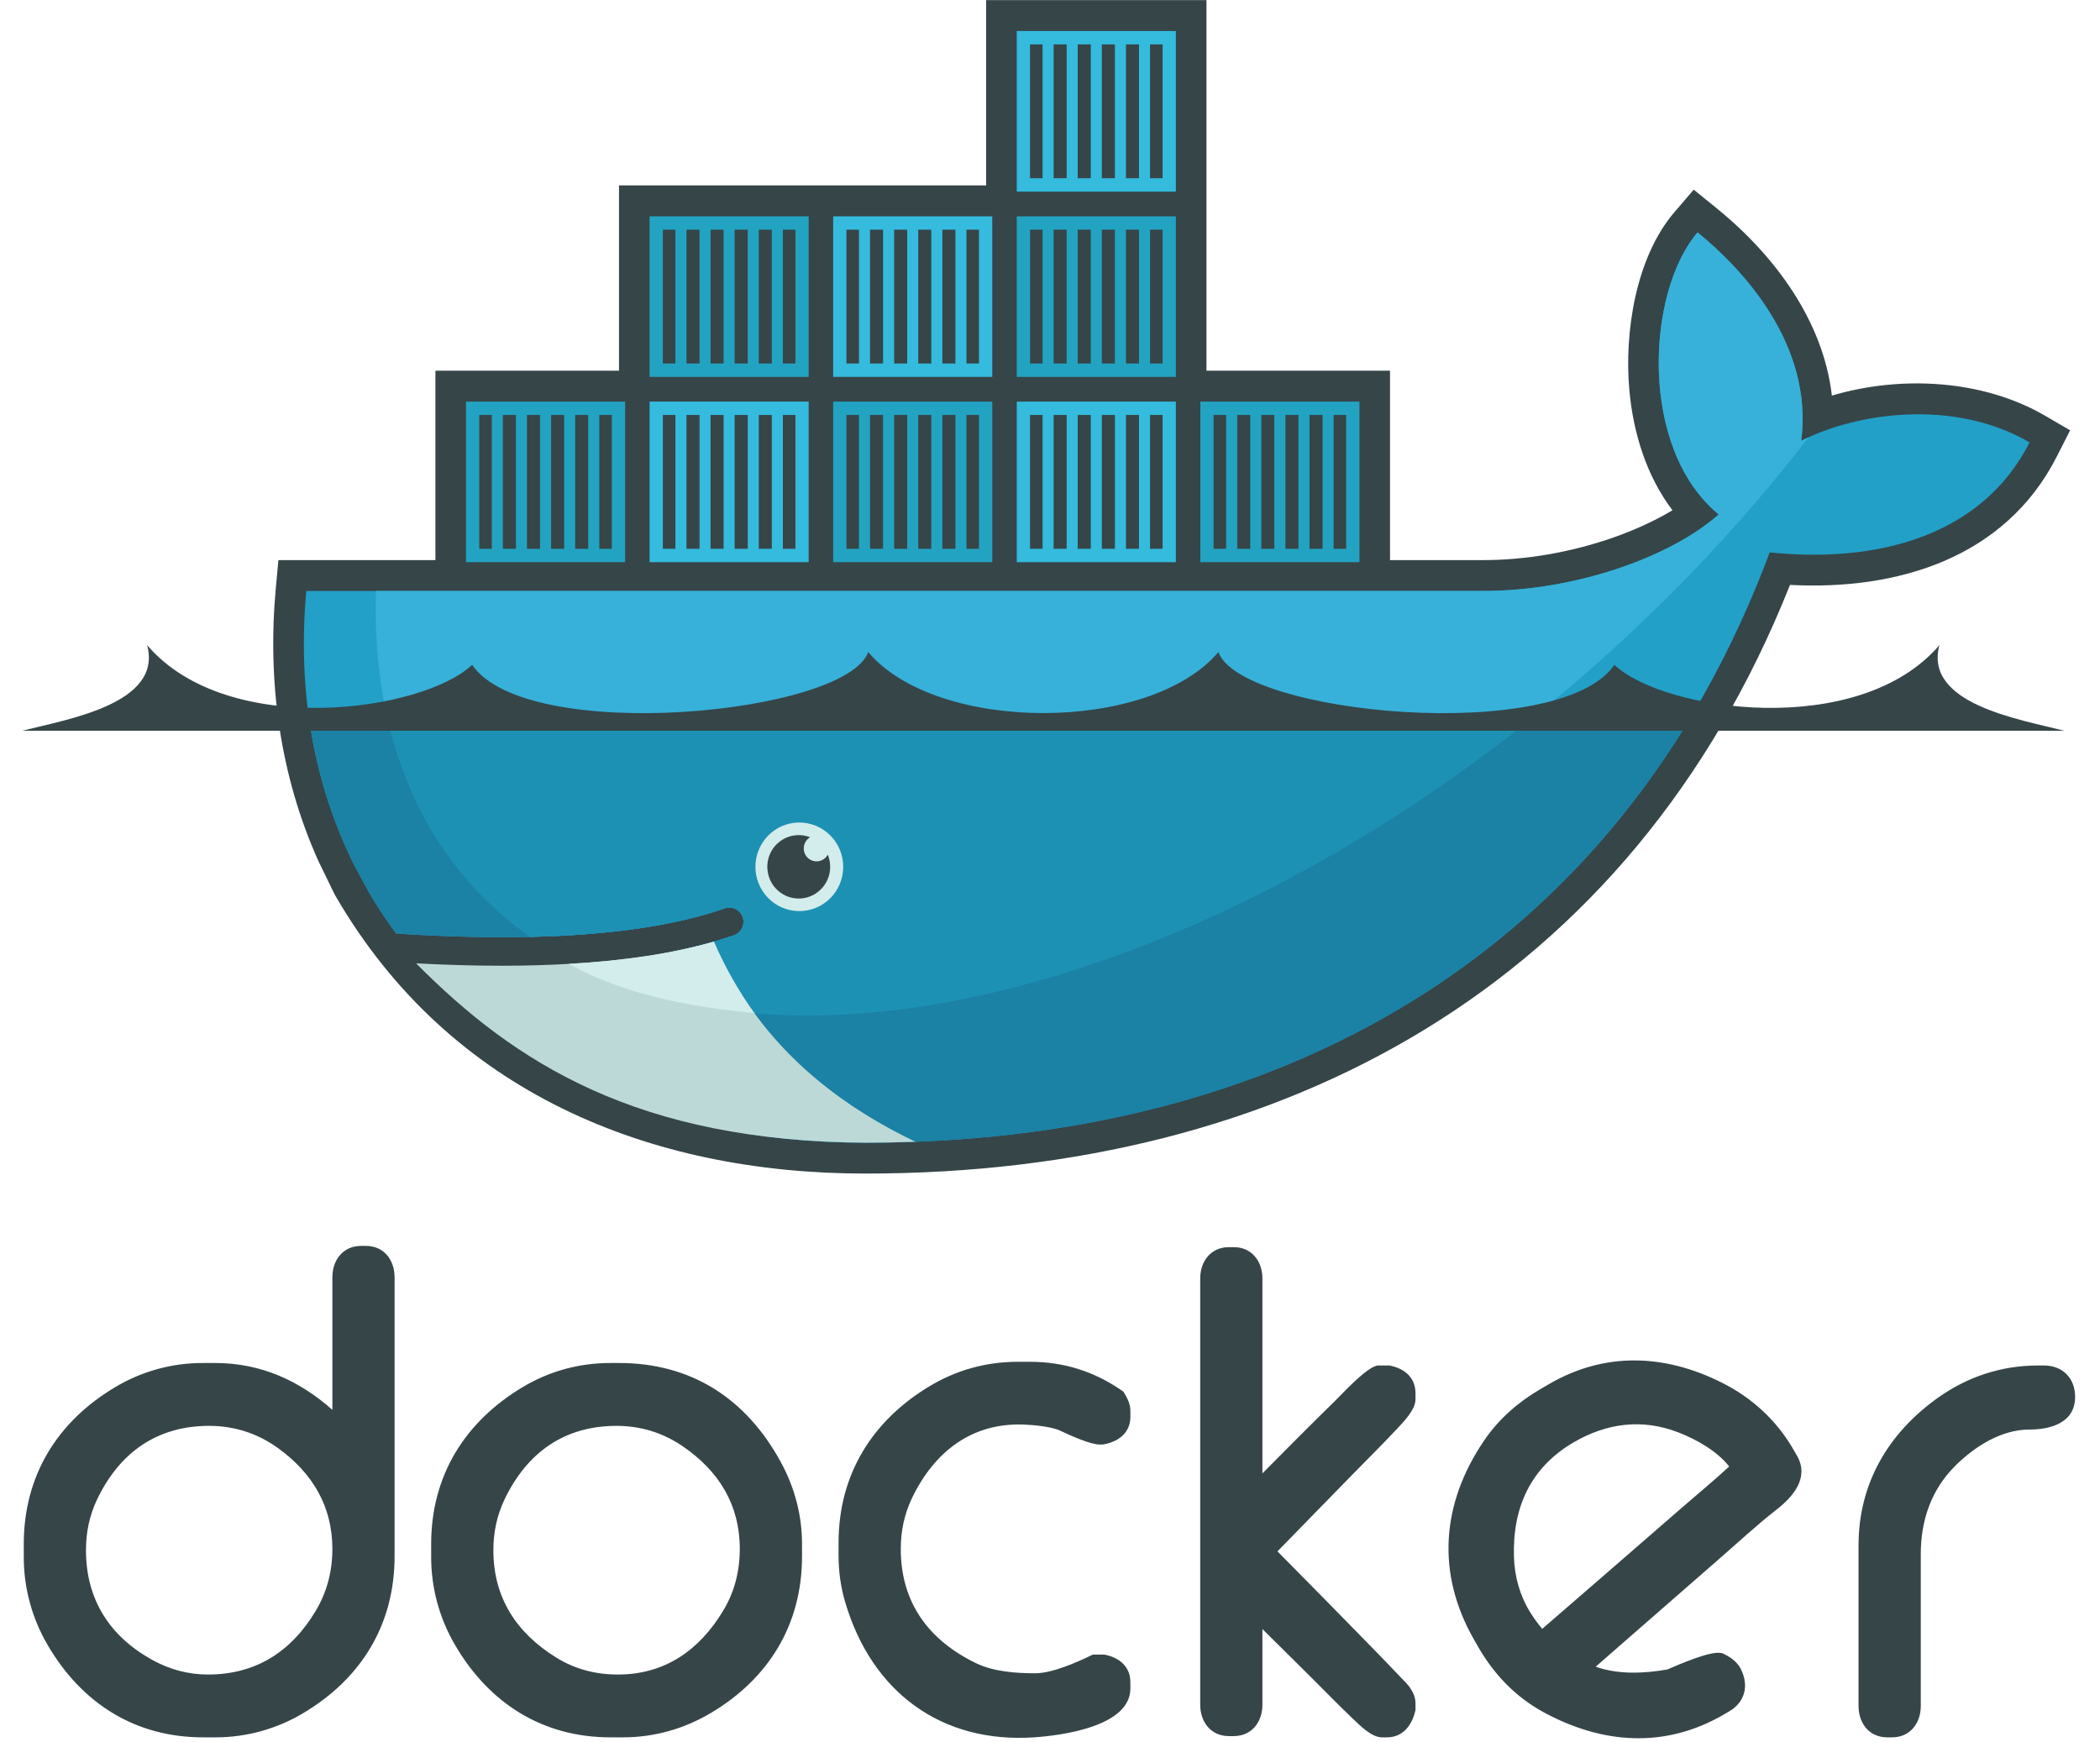 <?xml version="1.0" encoding="UTF-8"?> <svg xmlns="http://www.w3.org/2000/svg" width="47" height="39" viewBox="0 0 47 39" fill="none"> <g clip-path="url(#clip0_255_4437)"> <path fill-rule="evenodd" clip-rule="evenodd" d="M7.439 31.557V28.59C7.439 28.2 7.681 27.887 8.08 27.887H8.191C8.591 27.887 8.831 28.2 8.831 28.59V34.837C8.831 36.361 8.086 37.573 6.786 38.345C6.191 38.701 5.511 38.888 4.82 38.887H4.543C3.034 38.887 1.834 38.133 1.068 36.823C0.715 36.222 0.529 35.536 0.532 34.837V34.559C0.532 33.035 1.278 31.823 2.576 31.05C3.171 30.693 3.851 30.506 4.543 30.508H4.82C5.841 30.508 6.708 30.908 7.439 31.557V31.557ZM1.924 34.698C1.924 35.798 2.452 36.626 3.408 37.154C3.794 37.367 4.213 37.481 4.654 37.481C5.724 37.481 6.518 36.972 7.066 36.056C7.32 35.631 7.439 35.165 7.439 34.669C7.439 33.715 6.992 32.971 6.23 32.418C5.768 32.083 5.248 31.915 4.681 31.915C3.515 31.915 2.675 32.51 2.171 33.566C2.001 33.923 1.924 34.303 1.924 34.698V34.698ZM13.662 30.508H13.855C15.468 30.508 16.695 31.298 17.472 32.72C17.783 33.288 17.95 33.909 17.95 34.559V34.837C17.95 36.361 17.205 37.575 15.904 38.345C15.301 38.702 14.636 38.887 13.938 38.887H13.662C12.152 38.887 10.952 38.133 10.186 36.823C9.833 36.222 9.647 35.536 9.65 34.837V34.559C9.65 33.035 10.399 31.827 11.694 31.05C12.296 30.689 12.962 30.508 13.662 30.508ZM11.042 34.698C11.042 35.766 11.561 36.552 12.455 37.105C12.875 37.364 13.337 37.481 13.828 37.481C14.873 37.481 15.646 36.946 16.184 36.055C16.441 35.631 16.557 35.164 16.557 34.669C16.557 33.676 16.083 32.917 15.273 32.367C14.829 32.066 14.334 31.915 13.8 31.915C12.633 31.915 11.794 32.51 11.29 33.566C11.12 33.923 11.042 34.303 11.042 34.698V34.698ZM23.738 32.027C23.528 31.928 23.134 31.895 22.907 31.886C21.744 31.842 20.902 32.503 20.408 33.539C20.238 33.896 20.16 34.274 20.16 34.669C20.16 35.873 20.786 36.716 21.851 37.23C22.239 37.417 22.742 37.453 23.166 37.453C23.54 37.453 24.069 37.222 24.4 37.063L24.458 37.035H24.715L24.744 37.041C25.06 37.108 25.299 37.31 25.299 37.654V37.793C25.299 38.649 23.75 38.844 23.159 38.886C21.073 39.032 19.512 37.876 18.918 35.867C18.814 35.518 18.768 35.172 18.768 34.809V34.531C18.768 33.007 19.517 31.799 20.812 31.023C21.414 30.662 22.08 30.481 22.78 30.481H23.056C23.798 30.481 24.481 30.693 25.094 31.116L25.144 31.151L25.176 31.204C25.242 31.315 25.299 31.443 25.299 31.574V31.713C25.299 32.072 25.033 32.265 24.712 32.328L24.686 32.332H24.604C24.396 32.332 23.923 32.115 23.738 32.027V32.027ZM28.254 32.979C28.795 32.432 29.338 31.886 29.887 31.349C30.04 31.199 30.619 30.564 30.847 30.564H31.096L31.125 30.57C31.442 30.637 31.68 30.84 31.68 31.184V31.323C31.68 31.558 31.407 31.831 31.257 31.992C30.937 32.334 30.6 32.665 30.273 33.001L28.591 34.724C29.315 35.457 30.039 36.19 30.757 36.928C30.956 37.132 31.154 37.337 31.35 37.544C31.419 37.618 31.521 37.709 31.579 37.811C31.642 37.906 31.68 38.014 31.68 38.129V38.274L31.672 38.307C31.594 38.628 31.392 38.887 31.04 38.887H30.929C30.699 38.887 30.439 38.624 30.281 38.473C29.956 38.164 29.642 37.839 29.323 37.522L28.254 36.463V38.156C28.254 38.546 28.012 38.859 27.613 38.859H27.503C27.103 38.859 26.862 38.546 26.862 38.156V28.617C26.862 28.227 27.104 27.915 27.503 27.915H27.613C28.012 27.915 28.254 28.227 28.254 28.617V32.979V32.979ZM45.608 30.564H45.746C46.164 30.564 46.443 30.848 46.443 31.267C46.443 31.849 45.891 31.998 45.415 31.998C44.789 31.998 44.192 32.38 43.761 32.809C43.224 33.343 42.989 34.029 42.989 34.782V38.184C42.989 38.574 42.747 38.887 42.347 38.887H42.237C41.837 38.887 41.596 38.574 41.596 38.184V34.586C41.596 33.205 42.262 32.077 43.373 31.286C44.036 30.814 44.796 30.564 45.608 30.564V30.564ZM35.712 37.306C36.218 37.485 36.796 37.459 37.316 37.368C37.582 37.254 38.262 36.955 38.512 36.998L38.551 37.005L38.587 37.023C38.74 37.098 38.885 37.203 38.963 37.36C39.146 37.728 39.058 38.097 38.7 38.306L38.581 38.376C37.26 39.145 35.855 39.038 34.539 38.32C33.91 37.976 33.428 37.467 33.073 36.845L32.99 36.7C32.142 35.218 32.256 33.659 33.212 32.249C33.543 31.762 33.974 31.386 34.478 31.091L34.669 30.98C35.913 30.256 37.246 30.305 38.523 30.941C39.211 31.283 39.767 31.793 40.15 32.464L40.219 32.584C40.498 33.072 40.137 33.496 39.765 33.786C39.332 34.123 38.896 34.528 38.481 34.889C37.557 35.694 36.635 36.501 35.712 37.306V37.306ZM34.516 36.459C35.549 35.565 36.583 34.67 37.613 33.772C37.965 33.465 38.352 33.147 38.701 32.825C38.421 32.468 37.952 32.211 37.554 32.058C36.751 31.749 35.959 31.853 35.223 32.282C34.259 32.844 33.848 33.739 33.884 34.852C33.898 35.29 34.015 35.713 34.246 36.086C34.327 36.218 34.418 36.341 34.516 36.459ZM27.002 8.297H31.11V12.537H33.188C34.147 12.537 35.134 12.364 36.043 12.054C36.489 11.901 36.99 11.688 37.431 11.421C36.85 10.656 36.554 9.691 36.467 8.74C36.349 7.446 36.608 5.762 37.475 4.749L37.907 4.245L38.422 4.663C39.717 5.713 40.807 7.182 40.999 8.855C42.559 8.392 44.391 8.502 45.767 9.303L46.331 9.632L46.034 10.217C44.871 12.508 42.439 13.217 40.062 13.092C36.505 22.035 28.76 26.268 19.369 26.268C14.518 26.268 10.067 24.438 7.532 20.093L7.491 20.023L7.122 19.264C6.265 17.352 5.98 15.257 6.173 13.164L6.231 12.537H9.745V8.297H13.854V4.15H22.071V0.003H27.002V8.297Z" fill="#364548"></path> <path fill-rule="evenodd" clip-rule="evenodd" d="M40.313 9.866C40.589 7.705 38.987 6.008 37.993 5.202C36.848 6.538 36.67 10.04 38.466 11.514C37.464 12.413 35.351 13.228 33.188 13.228H6.856C6.645 15.507 7.042 17.606 7.947 19.402L8.247 19.956C8.436 20.28 8.644 20.594 8.868 20.896C9.95 20.966 10.948 20.99 11.861 20.97H11.862C13.656 20.93 15.121 20.716 16.23 20.328C16.309 20.303 16.394 20.31 16.467 20.348C16.54 20.385 16.596 20.45 16.623 20.528C16.65 20.607 16.646 20.692 16.611 20.767C16.577 20.843 16.514 20.901 16.438 20.931C16.29 20.983 16.136 21.031 15.977 21.077H15.977C15.103 21.329 14.166 21.498 12.957 21.573C13.029 21.575 12.882 21.584 12.882 21.584C12.841 21.587 12.789 21.593 12.748 21.595C12.272 21.622 11.758 21.628 11.233 21.628C10.659 21.628 10.093 21.617 9.461 21.584L9.445 21.595C11.639 24.084 15.069 25.577 19.37 25.577C28.471 25.577 36.19 21.505 39.608 12.364C42.033 12.615 44.364 11.991 45.424 9.902C43.736 8.918 41.564 9.232 40.313 9.866" fill="#22A0C8"></path> <path fill-rule="evenodd" clip-rule="evenodd" d="M40.313 9.866C40.589 7.705 38.986 6.008 37.993 5.202C36.848 6.538 36.67 10.04 38.466 11.514C37.464 12.413 35.351 13.228 33.188 13.228H8.415C8.307 16.718 9.591 19.368 11.861 20.97H11.862C13.656 20.93 15.121 20.716 16.23 20.328C16.309 20.303 16.394 20.31 16.467 20.348C16.54 20.385 16.596 20.45 16.623 20.528C16.65 20.607 16.646 20.692 16.611 20.767C16.576 20.843 16.514 20.901 16.438 20.931C16.29 20.983 16.136 21.031 15.977 21.077H15.977C15.103 21.329 14.085 21.52 12.876 21.595C12.876 21.595 12.847 21.567 12.847 21.567C15.944 23.171 20.435 23.165 25.584 21.169C31.357 18.93 36.73 14.665 40.478 9.787C40.422 9.813 40.367 9.839 40.313 9.866" fill="#37B1D9"></path> <path fill-rule="evenodd" clip-rule="evenodd" d="M6.905 15.997C7.068 17.218 7.422 18.361 7.947 19.402L8.247 19.956C8.436 20.28 8.644 20.594 8.868 20.896C9.95 20.966 10.948 20.99 11.862 20.97C13.656 20.93 15.121 20.716 16.23 20.328C16.309 20.303 16.394 20.31 16.467 20.348C16.54 20.385 16.596 20.45 16.623 20.528C16.65 20.606 16.646 20.692 16.611 20.767C16.577 20.843 16.514 20.901 16.438 20.931C16.29 20.983 16.136 21.031 15.977 21.077H15.977C15.103 21.329 14.091 21.509 12.882 21.584C12.84 21.587 12.768 21.587 12.726 21.59C12.251 21.617 11.742 21.633 11.217 21.633C10.643 21.633 10.056 21.622 9.424 21.59C11.618 24.079 15.069 25.577 19.37 25.577C27.161 25.577 33.94 22.592 37.874 15.997H6.905Z" fill="#1B81A5"></path> <path fill-rule="evenodd" clip-rule="evenodd" d="M8.652 15.997C9.118 18.141 10.237 19.824 11.862 20.97C13.656 20.93 15.121 20.716 16.23 20.328C16.309 20.303 16.394 20.31 16.467 20.348C16.54 20.385 16.596 20.45 16.623 20.528C16.65 20.606 16.646 20.692 16.611 20.767C16.576 20.843 16.514 20.901 16.438 20.931C16.29 20.983 16.136 21.031 15.977 21.077H15.977C15.103 21.329 14.069 21.509 12.86 21.584C15.957 23.188 20.435 23.165 25.584 21.169C28.698 19.961 31.696 18.163 34.386 15.997H8.652Z" fill="#1D91B4"></path> <path fill-rule="evenodd" clip-rule="evenodd" d="M10.43 8.989H13.991V12.583H10.43V8.989ZM10.726 9.288H11.007V12.284H10.726V9.288ZM11.255 9.288H11.547V12.284H11.255V9.288H11.255ZM11.794 9.288H12.086V12.284H11.794V9.288ZM12.334 9.288H12.626V12.284H12.334V9.288ZM12.873 9.288H13.165V12.284H12.873V9.288ZM13.413 9.288H13.694V12.284H13.413V9.288ZM14.538 4.842H18.099V8.436H14.538V4.842H14.538ZM14.835 5.141H15.116V8.136H14.835V5.141ZM15.363 5.141H15.656V8.136H15.364V5.141H15.363ZM15.903 5.141H16.195V8.136H15.903V5.141ZM16.442 5.141H16.735V8.136H16.442V5.141ZM16.982 5.141H17.274V8.136H16.982V5.141ZM17.521 5.141H17.803V8.136H17.521V5.141Z" fill="#23A3C2"></path> <path fill-rule="evenodd" clip-rule="evenodd" d="M14.538 8.989H18.099V12.583H14.538V8.989H14.538ZM14.835 9.288H15.116V12.284H14.835V9.288ZM15.363 9.288H15.656V12.284H15.364V9.288H15.363ZM15.903 9.288H16.195V12.284H15.903V9.288ZM16.442 9.288H16.735V12.284H16.442V9.288ZM16.982 9.288H17.274V12.284H16.982V9.288ZM17.521 9.288H17.803V12.284H17.521V9.288Z" fill="#34BBDE"></path> <path fill-rule="evenodd" clip-rule="evenodd" d="M18.647 8.989H22.208V12.583H18.647V8.989ZM18.944 9.288H19.225V12.284H18.944V9.288ZM19.472 9.288H19.764V12.284H19.472V9.288ZM20.012 9.288H20.304V12.284H20.012V9.288ZM20.551 9.288H20.843V12.284H20.551V9.288ZM21.091 9.288H21.383V12.284H21.091V9.288ZM21.63 9.288H21.911V12.284H21.63V9.288V9.288Z" fill="#23A3C2"></path> <path fill-rule="evenodd" clip-rule="evenodd" d="M18.647 4.842H22.208V8.436H18.647V4.842ZM18.944 5.141H19.225V8.136H18.944V5.141ZM19.472 5.141H19.764V8.136H19.472V5.141ZM20.012 5.141H20.304V8.136H20.012V5.141ZM20.551 5.141H20.843V8.136H20.551V5.141ZM21.091 5.141H21.383V8.136H21.091V5.141ZM21.63 5.141H21.911V8.136H21.63V5.141V5.141ZM22.756 8.989H26.317V12.583H22.756V8.989ZM23.053 9.288H23.334V12.284H23.053V9.288ZM23.581 9.288H23.873V12.284H23.581V9.288ZM24.12 9.288H24.413V12.284H24.12V9.288ZM24.66 9.288H24.953V12.284H24.66V9.288ZM25.2 9.288H25.492V12.284H25.2V9.288ZM25.739 9.288H26.02V12.284H25.739V9.288Z" fill="#34BBDE"></path> <path fill-rule="evenodd" clip-rule="evenodd" d="M22.756 4.842H26.317V8.436H22.756V4.842ZM23.053 5.141H23.334V8.136H23.053V5.141ZM23.581 5.141H23.873V8.136H23.581V5.141ZM24.12 5.141H24.413V8.136H24.12V5.141ZM24.66 5.141H24.952V8.136H24.66V5.141ZM25.2 5.141H25.492V8.136H25.2V5.141ZM25.739 5.141H26.02V8.136H25.739V5.141Z" fill="#23A3C2"></path> <path fill-rule="evenodd" clip-rule="evenodd" d="M22.756 0.694H26.317V4.289H22.756V0.694ZM23.053 0.994H23.334V3.989H23.053V0.994V0.994ZM23.581 0.994H23.873V3.989H23.581V0.994V0.994ZM24.12 0.994H24.413V3.989H24.12V0.994V0.994ZM24.66 0.994H24.952V3.989H24.66V0.994V0.994ZM25.2 0.994H25.492V3.989H25.2V0.994V0.994ZM25.739 0.994H26.02V3.989H25.739V0.994V0.994Z" fill="#34BBDE"></path> <path fill-rule="evenodd" clip-rule="evenodd" d="M26.865 8.989H30.426V12.583H26.865V8.989ZM27.161 9.288H27.442V12.284H27.161V9.288H27.161ZM27.689 9.288H27.982V12.284H27.69V9.288H27.689ZM28.229 9.288H28.521V12.284H28.229V9.288ZM28.769 9.288H29.061V12.284H28.769V9.288ZM29.308 9.288H29.601V12.284H29.308V9.288ZM29.848 9.288H30.129V12.284H29.848V9.288Z" fill="#23A3C2"></path> <path fill-rule="evenodd" clip-rule="evenodd" d="M17.877 18.41C18.007 18.409 18.136 18.433 18.257 18.482C18.377 18.531 18.487 18.604 18.58 18.696C18.672 18.788 18.746 18.898 18.796 19.019C18.846 19.141 18.872 19.271 18.872 19.402C18.872 19.533 18.846 19.663 18.796 19.785C18.746 19.906 18.672 20.016 18.58 20.108C18.487 20.2 18.377 20.273 18.256 20.322C18.136 20.371 18.006 20.395 17.876 20.393C17.618 20.39 17.371 20.284 17.19 20.098C17.009 19.913 16.907 19.662 16.907 19.402C16.907 19.141 17.009 18.891 17.19 18.705C17.372 18.52 17.618 18.414 17.877 18.41Z" fill="#D3ECEC"></path> <path fill-rule="evenodd" clip-rule="evenodd" d="M17.877 18.692C17.966 18.692 18.052 18.709 18.131 18.74C18.077 18.772 18.034 18.821 18.01 18.88C17.986 18.939 17.982 19.004 17.998 19.065C18.014 19.127 18.05 19.181 18.1 19.22C18.15 19.259 18.211 19.28 18.274 19.28C18.383 19.28 18.478 19.22 18.526 19.13C18.584 19.27 18.596 19.426 18.559 19.574C18.523 19.722 18.44 19.854 18.323 19.95C18.207 20.047 18.062 20.103 17.912 20.111C17.761 20.119 17.612 20.077 17.486 19.992C17.361 19.908 17.265 19.785 17.215 19.641C17.164 19.498 17.16 19.342 17.203 19.196C17.247 19.05 17.336 18.922 17.457 18.832C17.579 18.741 17.726 18.692 17.877 18.692V18.692ZM0.5 16.356H46.199C45.204 16.101 43.051 15.757 43.406 14.44C41.597 16.554 37.233 15.923 36.132 14.881C34.906 16.676 27.767 15.994 27.269 14.595C25.732 16.416 20.968 16.416 19.431 14.595C18.932 15.994 11.793 16.676 10.567 14.881C9.466 15.923 5.103 16.554 3.293 14.441C3.648 15.757 1.495 16.101 0.5 16.356" fill="#364548"></path> <path fill-rule="evenodd" clip-rule="evenodd" d="M20.488 25.556C18.055 24.39 16.72 22.806 15.977 21.077C15.073 21.337 13.987 21.504 12.724 21.575C12.249 21.602 11.749 21.616 11.224 21.616C10.619 21.616 9.981 21.598 9.312 21.562C11.543 23.813 14.287 25.546 19.37 25.577C19.745 25.577 20.117 25.57 20.488 25.556" fill="#BDD9D7"></path> <path fill-rule="evenodd" clip-rule="evenodd" d="M16.88 22.673C16.544 22.211 16.217 21.632 15.977 21.077C15.073 21.337 13.987 21.504 12.724 21.575C13.591 22.05 14.832 22.491 16.881 22.673" fill="#D3ECEC"></path> </g> <defs> <clipPath id="clip0_255_4437"> <rect width="46" height="39" fill="white" transform="translate(0.5)"></rect> </clipPath> </defs> </svg> 